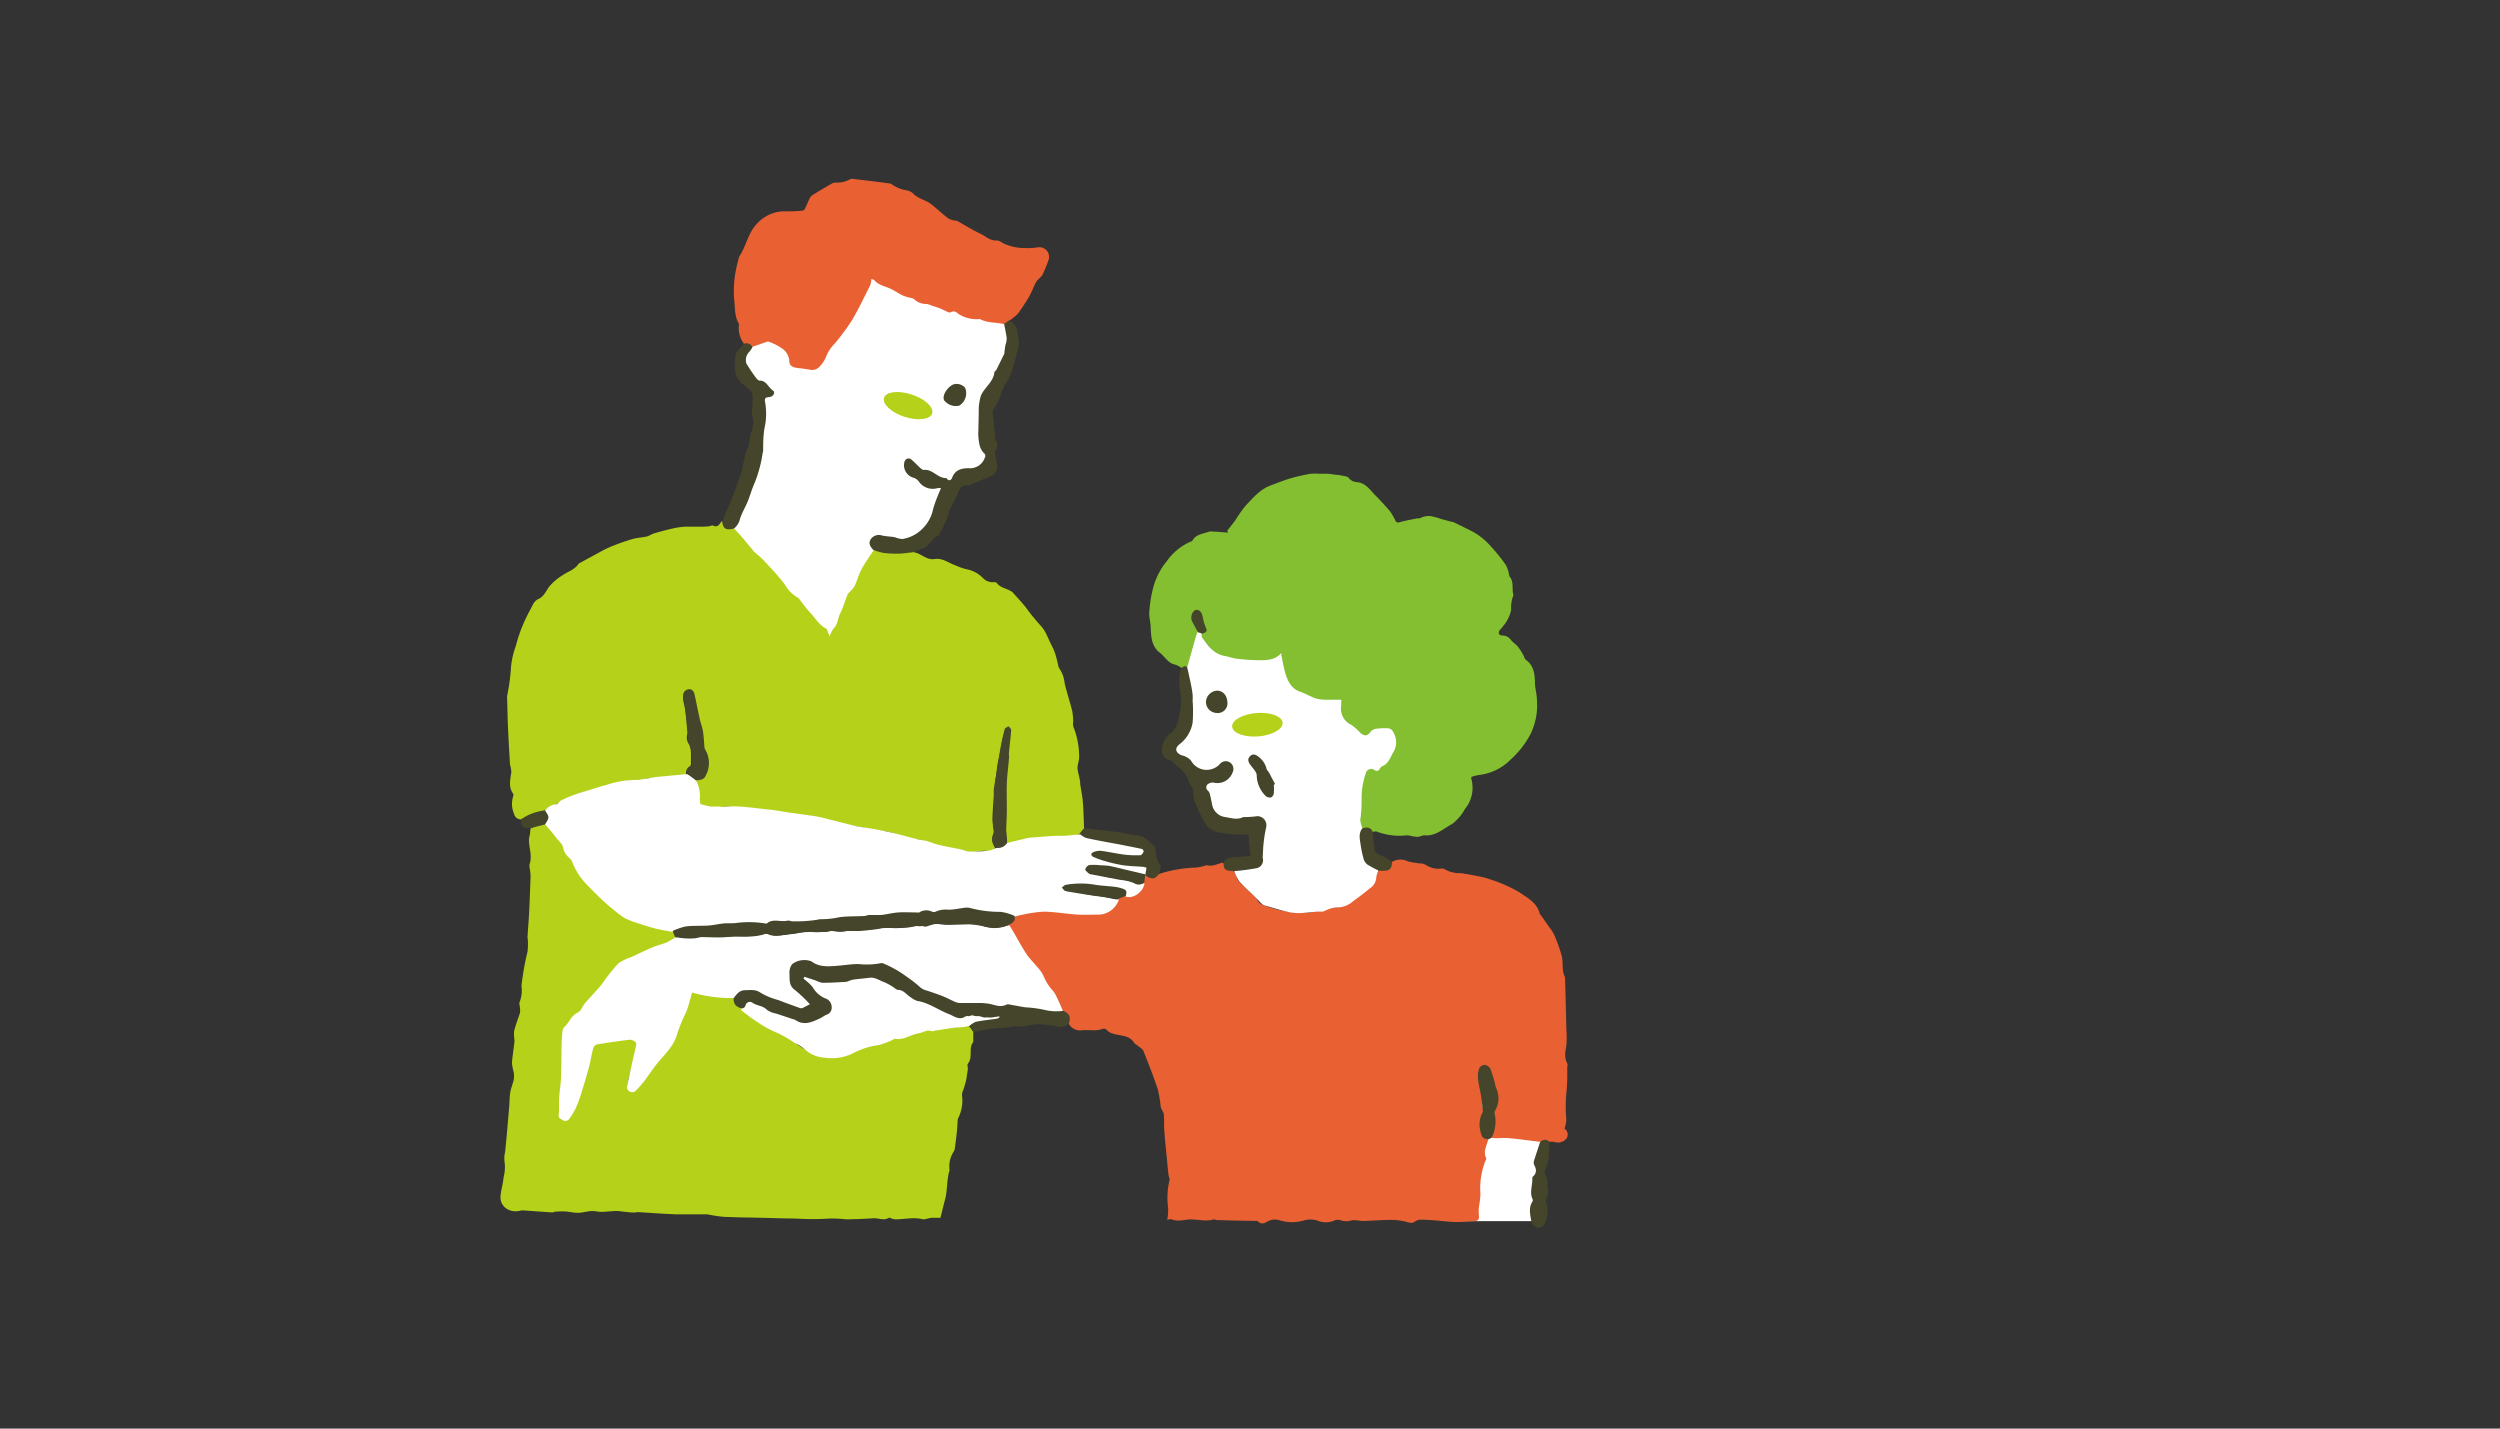 <svg xmlns="http://www.w3.org/2000/svg" width="420" height="240" viewBox="0 0 420 240"><rect x="0" y="0" width="420" height="240" fill="#333333" stroke="none"/><defs><style>.cls-1{fill:none;opacity:0.5;}.cls-2{fill:#fff;}.cls-3{fill:#e96133;}.cls-4{fill:#b6d119;}.cls-5{fill:#83bf31;}.cls-6{fill:#45452b;}</style></defs><g id="レイヤー_2" data-name="レイヤー 2"><g id="parts"><rect class="cls-1" width="420" height="240" transform="translate(420 240) rotate(180)"/><rect class="cls-2" x="244.47" y="184.87" width="14.44" height="20.28"/><path class="cls-3" d="M233.85,144.81a2.74,2.74,0,0,1,2.62-.12,12.68,12.68,0,0,0,2.49.39,2.45,2.45,0,0,1,.61.25,3.77,3.77,0,0,0,2.54.59c.42-.09.94.35,1.43.5a8.68,8.68,0,0,0,1.25.27c.21,0,.44,0,.65,0,1,.16,1.95.32,2.91.52a11.28,11.28,0,0,1,2.07.55,24.08,24.08,0,0,1,4.88,2.17c1.28.91,2.9,1.69,3.35,3.5.05.19.25.35.37.53l1.14,1.65a8,8,0,0,1,.89,1.32,26.33,26.33,0,0,1,1.35,3.79c.25,1.09-.06,2.29.48,3.35a.59.59,0,0,1,.05.22q.12,4.32.22,8.64a16.77,16.77,0,0,1,0,2.65c-.13,1-.43,2,.14,3.07.12.2,0,.53,0,.81a33.35,33.35,0,0,1-.19,4.7,25.25,25.25,0,0,0,.05,4,8.34,8.34,0,0,1-.31,1.46,1.18,1.18,0,0,1,.35,1.62,1.83,1.83,0,0,1-2.08.59,3.7,3.7,0,0,0-.82,0,2.92,2.92,0,0,0-1.58,0c-1.72-.21-3.42-.45-5.14-.61-.76-.08-1.54,0-2.3,0-.25,0-.49-.06-.73-.09a6.67,6.67,0,0,1,.31-1.46,2.76,2.76,0,0,0,.15-.8,8.11,8.11,0,0,1,.45-3.78c.41-1.18-.31-2.18-.58-3.25a11.08,11.08,0,0,1-.33-1.29c-.13-.94-.65-1.54-1.21-1.47s-1.12,1-1,1.89c.1.49.27,1,.41,1.43a7.11,7.11,0,0,1,.25,2.15,4.85,4.85,0,0,0,.18,1.85.93.93,0,0,1-.11.72,5.37,5.37,0,0,0-.2,3.22c.13.68.77.71,1.16,1.07-.2,1-.91,2-.35,3.14.07.14-.1.43-.18.63a12.46,12.46,0,0,0-.77,5.44,17.59,17.59,0,0,1-.26,2.14,6.36,6.36,0,0,0,0,1.38c.05.5,0,.93-.6,1-1.15.07-2.3.17-3.45.15s-2.27-.18-3.41-.27c-.74-.05-1.48-.12-2.22-.11a1.66,1.66,0,0,0-1,.27c-.48.38-.87.26-1.4.12a10.15,10.15,0,0,0-2.62-.36c-1.64,0-3.27.15-4.9.19a11,11,0,0,0-1.68-.14,3,3,0,0,1-2,0,1.51,1.51,0,0,0-1.08.09,3.61,3.61,0,0,1-2.72,0,3.84,3.84,0,0,0-2.25-.07,7.06,7.06,0,0,1-4.15,0,2.55,2.55,0,0,0-2.12.25c-.49.27-.95.44-1.44,0a.55.55,0,0,0-.33-.15l-3.79-.06-2.89-.08c-.17,0-.36-.15-.51-.11-1.3.38-2.58,0-3.87,0-1,0-2.08.44-3.14,0-.2-.08-.48,0-.8.05a7.84,7.84,0,0,0,.15-2,13.07,13.07,0,0,1,.25-4.71c0-.25-.13-.52-.17-.78-.06-.48-.11-.95-.16-1.43s-.07-.73-.1-1.1c-.16-1.66-.34-3.32-.46-5-.07-.86,0-1.73-.07-2.58,0-.47-.43-.89-.53-1.36a24.18,24.18,0,0,0-.46-2.85c-.73-2.21-1.58-4.37-2.44-6.53-.13-.33-.55-.56-.84-.81s-.59-.35-.75-.61c-.84-1.28-2.26-1.1-3.46-1.48a2.41,2.41,0,0,1-1.06-.56c-.31-.37-.54-.34-.95-.2a4.26,4.26,0,0,1-1.34.18c-.67,0-1.35-.08-2,0a2.15,2.15,0,0,1-2.17-1.14,2.06,2.06,0,0,0-1.25-2c-.34-1-1.23-1.83-1.34-3a.47.47,0,0,0-.14-.27c-1.11-1.05-1.53-2.54-2.41-3.74-.42-.57-1-1-1.44-1.58-1.27-1.73-2.08-3.73-3.41-5.41a.71.71,0,0,1-.13-.43c0-.07,0-.18.06-.2a1.63,1.63,0,0,0,.79-1.55,31.8,31.8,0,0,1,3.19-.69,23.36,23.36,0,0,1,5.79.07c1.31.08,2.63.12,3.93.29a4.06,4.06,0,0,0,4.46-2.21c.3-.51.84-.54,1.31-.71a2.83,2.83,0,0,0,3-2.09,11.18,11.18,0,0,0,.21-1.29.48.48,0,0,1,.12-.17c.05,0,.12,0,.14,0,.78.82,1.5.53,2.21-.11a22.18,22.18,0,0,1,6.36-1.11,6.89,6.89,0,0,0,1.2-.24c.2,0,.41-.19.57-.15,1,.27,1.81-.27,2.7-.44a.55.55,0,0,1,.18.39.91.91,0,0,0,1,.89.81.81,0,0,1,.67.25c.43.56.48,1.34,1,1.82s1.18,1.21,1.84,1.74a3.94,3.94,0,0,1,1.1,1.2,1.78,1.78,0,0,0,1.15.89,17.94,17.94,0,0,0,4.16,1.08,15.23,15.23,0,0,0,1.92.2,16.19,16.19,0,0,0,5-.83,1.13,1.13,0,0,1,.5-.13c1.87.18,3.09-1,4.39-2.05.48-.36.93-.74,1.41-1.1a2.34,2.34,0,0,0,1.08-1.79,1.61,1.61,0,0,1,.46-1.16,1.85,1.85,0,0,1,.87-.13c.93,0,1.09-.14,1.36-1A.72.72,0,0,1,233.85,144.81Z"/><path class="cls-4" d="M87.53,137.66a1.15,1.15,0,0,1-1.15-.89,4.25,4.25,0,0,1-.17-3,.48.48,0,0,0,0-.42c-.85-1.18-.45-2.44-.3-3.7a7.9,7.9,0,0,0-.23-1.22q-.18-2.92-.32-5.85c-.08-1.67-.11-3.35-.15-5a3.76,3.76,0,0,1,0-.75,32.9,32.9,0,0,0,.64-4.8,13.85,13.85,0,0,1,.81-3.5,23.77,23.77,0,0,1,1.2-3.57c.49-1.18,1.1-2.31,1.7-3.44a2,2,0,0,1,.79-.84c1-.42,1.31-1.27,1.86-2.05a9,9,0,0,1,2.32-2c.89-.63,2-.9,2.66-1.9,0,0,0,0,.05-.06,1.23-.66,2.45-1.33,3.68-2a21,21,0,0,1,2.11-1c1.07-.41,2.16-.81,3.26-1.12.77-.22,1.58-.24,2.36-.42.42-.09.79-.39,1.2-.51,1.06-.31,2.12-.6,3.19-.84a12.19,12.19,0,0,1,2.17-.3c.86,0,1.72,0,2.58,0,.47,0,.93,0,1.39-.08.19,0,.43-.18.57-.12.85.43,1.13-.23,1.51-.74a.66.66,0,0,1,.23.36,1,1,0,0,0,1.32.74,1.1,1.1,0,0,1,.57,0,2.66,2.66,0,0,1,1.39,1.41,1.05,1.05,0,0,0,.38.54c.91.59,1.42,1.57,2.28,2.23a25.42,25.42,0,0,1,2.61,2.77A16.7,16.7,0,0,1,132,98a6.29,6.29,0,0,0,2.18,2.23,3.3,3.3,0,0,1,1,1.2c.39.61,1,1.06,1.39,1.62a11,11,0,0,0,2.35,2.33,1.78,1.78,0,0,1,.44.89,16.67,16.67,0,0,0,1.77-3.9c.49-1.28.69-2.8,2-3.64a.54.54,0,0,0,.23-.37c.5-2.11,1.81-3.8,2.9-5.6a.86.86,0,0,1,.55-.47,18.89,18.89,0,0,0,2.91.54,5.84,5.84,0,0,0,1.32-.11c.83-.22,1.67.15,2.5,0,0,0,0,.07,0,.07,1.22.17,2.09,1.34,3.48,1.13s2.34.68,3.5,1.06a9.23,9.23,0,0,0,2,.68,5.13,5.13,0,0,1,2.62,1.46,2.27,2.27,0,0,0,1.8.69.68.68,0,0,1,.55.16c.58.8,1.57.85,2.32,1.34a1.1,1.1,0,0,1,.26.15c.73.81,1.48,1.61,2.17,2.45a35.26,35.26,0,0,0,2.47,3.07c1,1,1.33,2.25,1.94,3.4a8.92,8.92,0,0,1,.64,1.49c.19.61.32,1.24.48,1.85a1.43,1.43,0,0,0,.17.54,5.28,5.28,0,0,1,.92,2.54c.37,1.56.88,3.08,1.27,4.63a11.93,11.93,0,0,1,.17,1.8,2.58,2.58,0,0,0,0,.79,13.83,13.83,0,0,1,1,5.16c0,.59-.26,1.2-.28,1.8a6.12,6.12,0,0,0,.24,1.32c.08.39.16.78.22,1.18,0,.09-.05.2,0,.29.15,1,.36,2,.45,3.06.11,1.45.13,2.91.2,4.37-.39.27-.53.77-1,1a6.24,6.24,0,0,1-2.64.35,33.34,33.34,0,0,0-3.87.21,21.78,21.78,0,0,0-4.82.88.93.93,0,0,1-.73,0,3,3,0,0,1-.31-1.87,12.08,12.08,0,0,0,0-4.68,1.68,1.68,0,0,1,0-.67c.24-1.64.22-3.31.38-5s.08-3.47.39-5.19c.09-.46,0-.94,0-1.41,0-.23,0-.48-.33-.5s-.31.21-.37.4a14.43,14.43,0,0,0-.57,2.4c-.16,1.36-.63,2.65-.77,4-.11,1.07-.3,2.18-.39,3.25-.15,1.77-.34,3.55-.37,5.33a11.34,11.34,0,0,0,.2,1.63,1.33,1.33,0,0,1,0,.59,2.76,2.76,0,0,0,.22,2.5c-.13.49-.53.58-.94.55a7.46,7.46,0,0,0-2.66.2,1.93,1.93,0,0,1-1.25-.1,9,9,0,0,0-2.33-.54,11.35,11.35,0,0,1-4.16-1.05,8.18,8.18,0,0,0-2.32-.54c-1.44-.27-2.8-.84-4.23-1.18-.91-.22-1.87-.18-2.79-.4-1.36-.32-2.74-.54-4.1-.77-1.62-.28-3.14-1-4.78-1.12-.86-.08-1.63-.62-2.54-.56a33.92,33.92,0,0,1-5-.52c-1-.08-2.09-.4-3.15-.53a13.43,13.43,0,0,0-3-.15,4.13,4.13,0,0,1-1.11-.15,4.36,4.36,0,0,0-1.25,0,12.17,12.17,0,0,1-3.81-.18.59.59,0,0,1-.49-.59,17.32,17.32,0,0,0-.55-3.72.15.15,0,0,1,0-.06c.63-.24,1.32-.33,1.6-1.14a4.17,4.17,0,0,0-.09-3.6,2,2,0,0,1-.24-1.42,2.68,2.68,0,0,0-.06-1.26,56.2,56.2,0,0,1-1.53-6.37,2.78,2.78,0,0,0-.19-.64c-.15-.31-.35-.58-.73-.54s-.58.36-.65.71a2.92,2.92,0,0,0,.1,1.41,31,31,0,0,1,.62,4.5,2,2,0,0,1-.06.74,1.89,1.89,0,0,0,.14,1.39c.68,1,.43,2.2.48,3.33a.73.73,0,0,1-.28.72,1.39,1.39,0,0,0-.55,1.17.77.77,0,0,1-.71.33c-1.46,0-2.92.18-4.37.34a8.86,8.86,0,0,0-2.84.47c-.4.18-.84,0-1.26,0a20.44,20.44,0,0,0-5.49,1.3,11.34,11.34,0,0,1-2.25.53,14.68,14.68,0,0,0-2.57.95,25.91,25.91,0,0,1-3.2,1.51c-.45.12-.72.52-1.09.76C90.2,136.33,88.93,137.17,87.53,137.66Z"/><path class="cls-4" d="M163.51,173.37c0,.46,0,.92,0,1.39,0,.1,0,.23,0,.29-.86,1.07,0,2.57-.91,3.65-.14.16,0,.53,0,.79s-.1.77-.16,1.15a9.38,9.38,0,0,1-.18,1.06c-.13.48-.29,1-.43,1.42a2.1,2.1,0,0,0-.22.85,6.53,6.53,0,0,1-.55,3.7,1.74,1.74,0,0,0-.16.41c-.05.68-.07,1.36-.14,2-.09.91-.21,1.82-.33,2.72a1.5,1.5,0,0,1-.19.64,4.52,4.52,0,0,0-.73,3,.81.81,0,0,1,0,.22c-.49,1.61-.31,3.32-.76,4.93-.27,1-.49,2-.76,3-.43,0-.88,0-1.31,0s-.81.14-1.22.21a1,1,0,0,1-.37.05c-1.56-.42-3.12,0-4.68,0a2.48,2.48,0,0,1-.64-.15c-.14,0-.33-.18-.41-.13-.85.56-1.73.05-2.59.1-1.56.09-3.11.17-4.67.18a21.11,21.11,0,0,0-2.62-.14,44.37,44.37,0,0,1-5.88,0c-2,0-4-.09-5.94-.13s-4.12-.06-6.17-.16a23.92,23.92,0,0,1-2.63-.41,3.42,3.42,0,0,0-.45,0c-1.6,0-3.2,0-4.8,0-2.13-.08-4.25-.25-6.38-.37-.24,0-.49.08-.74.06-.73,0-1.46-.12-2.2-.19a3.8,3.8,0,0,0-.59-.06c-.9,0-1.8.13-2.71.15-.5,0-1-.17-1.51-.14-.78,0-1.56.28-2.34.29s-1.5-.19-2.25-.23a12.42,12.42,0,0,0-1.72.06c-.11,0-.23.12-.34.11l-4.66-.32a2.28,2.28,0,0,0-.64,0c-1.82.51-3.65-.58-3.43-2.56.11-1,.42-2,.5-3a6.8,6.8,0,0,0,.15-2.74,4.32,4.32,0,0,1,.11-1.54c.09-.85.17-1.7.25-2.55.16-1.83.32-3.66.47-5.48a18.26,18.26,0,0,1,.14-2c.13-.72.44-1.41.59-2.13a4.17,4.17,0,0,0,0-1.22A10.78,10.78,0,0,1,86,178.6c.1-1.25.32-2.49.44-3.75a11.41,11.41,0,0,1-.09-1.53c.25-1.06.65-2.08,1-3.13a2.62,2.62,0,0,0,0-.84c0-.39-.21-.87,0-1.15a5.07,5.07,0,0,0,.26-2.46,6.17,6.17,0,0,1,.07-.74,46,46,0,0,1,.94-5.11,10,10,0,0,0,0-2.51c.09-1.33.2-2.66.27-4q.15-3.12.25-6.24a10.26,10.26,0,0,0-.16-1.33,1.68,1.68,0,0,1,0-.66c.49-1.43-.17-2.82-.11-4.23,0-.24.12-.48.15-.72s.07-.69.11-1a5.78,5.78,0,0,1,2.63-.77,25.26,25.26,0,0,1,2.17,2.34,3,3,0,0,1,1.15,2.08c0,.14.13.27.23.37a7.26,7.26,0,0,1,1.62,2.47,23.52,23.52,0,0,0,6,6.47c.4.3.66.74,1.07,1a4.86,4.86,0,0,0,2.26,1.08c.77.11,1.34.73,2.11.93a33.37,33.37,0,0,0,4.29.9.77.77,0,0,1,.46.22,12.22,12.22,0,0,1,.48,1.27c-.1.32-.39.43-.65.58a5.76,5.76,0,0,1-1.25.48,23.47,23.47,0,0,0-3,1.33,15.18,15.18,0,0,1-2.35.9,7.06,7.06,0,0,0-3.42,2.51c-.66.81-1.25,1.67-1.93,2.47a22.37,22.37,0,0,0-1.91,2c-.49.72-1.14,1.32-1.56,2.09a.8.8,0,0,1-.29.34c-1,.52-1.39,1.53-2.09,2.29a1.3,1.3,0,0,0-.3,1c0,.94-.07,1.88,0,2.83.07,1.56-.14,3.13-.19,4.69a28.93,28.93,0,0,0-.24,4.46,5.28,5.28,0,0,1-.15,1.48.74.74,0,0,0,.56.92.75.75,0,0,0,1-.42A22.25,22.25,0,0,0,98,181.55c.38-1.46.88-2.9,1.29-4.36a3.4,3.4,0,0,0,.18-.95,1,1,0,0,1,.93-1.06c.84-.13,1.66-.34,2.48-.54s2,0,3-.2a.63.63,0,0,1,.29.06,1,1,0,0,1,.79,1.36c-.33,1.74-.87,3.42-1.31,5.13a4.07,4.07,0,0,0-.17,1.55.65.65,0,0,0,1.08.51,3.89,3.89,0,0,0,1.24-1.18,33.8,33.8,0,0,1,4-5.2,6.91,6.91,0,0,0,1.73-3.09c.22-1.09.94-2,1.26-3.1a16.78,16.78,0,0,0,1.06-3.38c0-.4.23-.58.64-.52a3.85,3.85,0,0,1,1.18.21c.9.43,1.91.23,2.83.55a1,1,0,0,0,.67,0,3.43,3.43,0,0,1,2,.16c.22.21.19.5.25.75.14.56.6.81,1,1.08a16,16,0,0,0,4.54,3.09,9.83,9.83,0,0,1,1.29.75,3.14,3.14,0,0,0,1.14.53,2.25,2.25,0,0,1,1,.54,18.76,18.76,0,0,0,4,2.69,6.85,6.85,0,0,0,4.73.48,15.07,15.07,0,0,0,2.9-1.14,9.08,9.08,0,0,1,2.94-.79,4.89,4.89,0,0,0,2.78-.94c.08-.06.17-.14.26-.13a10.31,10.31,0,0,0,3.38-.75c.1,0,.21,0,.29-.05,1.69-.82,3.62-.49,5.35-1.09a1.54,1.54,0,0,1,.74,0,4,4,0,0,0,2.06-.21,1.19,1.19,0,0,1,.87,0A5.07,5.07,0,0,1,163.51,173.37Z"/><path class="cls-5" d="M198.48,112.22a3.63,3.63,0,0,0-1-.55c-1.23-.22-1.75-1.32-2.61-2-1.34-1-1.49-2.55-1.55-4.14,0-.82-.24-1.62-.25-2.47a20.87,20.87,0,0,1,.78-4.73,11.68,11.68,0,0,1,2.13-4A9.79,9.79,0,0,1,200,91c.11,0,.27-.08.32-.17.61-1.11,1.81-1.13,2.8-1.51a1.84,1.84,0,0,1,.74,0c.82,0,1.63.11,2.45.16-.05-.11-.09-.22-.13-.33.45-.58.92-1.15,1.36-1.75a21.86,21.86,0,0,1,1.74-2.47c1.22-1.28,2.38-2.68,4.1-3.34,1.18-.45,2.35-.91,3.56-1.27a33.32,33.32,0,0,1,3.26-.73,9,9,0,0,1,1.47,0c.42,0,.85,0,1.27,0s1,.11,1.56.18c.28,0,.58.06.86.12s1,.11,1.21.39a1.92,1.92,0,0,0,1.51.73c1.27.16,2,1.14,2.77,2,.19.21.41.39.6.6.66.72,1.35,1.43,2,2.2a9.12,9.12,0,0,1,.95,1.6c.22.45.46.4.89.28.94-.26,1.91-.42,2.87-.61.12,0,.29,0,.37,0a3,3,0,0,1,2.3-.27,9.39,9.39,0,0,1,1.25.37c.63.18,1.27.34,1.91.51,0,0,.1,0,.14,0,1.18.58,2.38,1.15,3.53,1.76a11.8,11.8,0,0,1,2.92,2.47,27,27,0,0,1,2.4,3,5.48,5.48,0,0,1,.53,1.52c.05.14,0,.33.11.43.75.9.35,2,.61,3a.66.66,0,0,1-.06.36,5.4,5.4,0,0,0-.29,2.22,6.19,6.19,0,0,1-1,2.28,12.76,12.76,0,0,1-.94,1.15c-.31.44-.1.9.42.88a1.8,1.8,0,0,1,1.51.79c.33.4.8.68,1.13,1.08a12.9,12.9,0,0,1,.91,1.4c.17.28.22.68.45.84,1.32.92,1.48,2.41,1.51,3.73,0,1.09.35,2.12.34,3.15a11,11,0,0,1-1.09,5.59,15.65,15.65,0,0,1-3.41,4.34,8.85,8.85,0,0,1-5.1,2.5,8.21,8.21,0,0,0-1.39.33.8.8,0,0,0-.05.29,5.57,5.57,0,0,1-1.06,5.11,7.9,7.9,0,0,1-2.18,2.54c-1.46.75-2.74,2.09-4.63,1.88-.37,0-.76.26-1.15.27a7.23,7.23,0,0,1-1.28-.2,1.94,1.94,0,0,0-.58-.06,10.53,10.53,0,0,1-5-.64,1.92,1.92,0,0,0-.74.07,1.66,1.66,0,0,0-1.52-.52.38.38,0,0,1-.39-.14,6.27,6.27,0,0,1-.11-3.46,5.4,5.4,0,0,0,.1-1.7,10,10,0,0,1,.73-4.15,1,1,0,0,1,1.32-.69c.6.19.91-.09,1.38-.39a6.45,6.45,0,0,0,2.1-2.83A3,3,0,0,0,234,123a.94.94,0,0,0-.88-.46,15.89,15.89,0,0,0-2,.07c-.34,0-.5.27-.69.51a1.08,1.08,0,0,1-1.67.31,5.6,5.6,0,0,1-1.16-1,2.14,2.14,0,0,0-.49-.46,3.58,3.58,0,0,1-1.95-3.85.93.93,0,0,0,0-.37s0,0-.06-.12a20.13,20.13,0,0,1-2.48.16,4.35,4.35,0,0,1-2.41-.67,8.76,8.76,0,0,0-1.48-.71,3.87,3.87,0,0,1-2.79-3.11c-.27-1.05-.87-2-.64-3.36a3.36,3.36,0,0,1-2.55,1.07,17.85,17.85,0,0,1-4.38-.07,17.52,17.52,0,0,1-2.67-.62,4,4,0,0,1-2.56-1.67c-.14-.26-.44-.4-.64-.62-.4-.45-.82-.9-.62-1.58a.91.91,0,0,0,.34-1.43A2.27,2.27,0,0,1,202,104a3,3,0,0,0-.19-.88.68.68,0,0,0-.69-.47.66.66,0,0,0-.62.55,2.42,2.42,0,0,0,.47,2.18c.22.3.49.57.45,1-.3,1.65-.77,3.25-1.22,4.85a1.85,1.85,0,0,1-.41.87C199.34,112.28,198.89,112.08,198.48,112.22Z"/><path class="cls-3" d="M125,57.76a4.34,4.34,0,0,1-.87-3.07.5.5,0,0,0,0-.3c-.74-1.23-.62-2.65-.78-4a18.06,18.06,0,0,1,.13-4.15,26.12,26.12,0,0,1,.67-3s0-.05,0-.07c1.18-1.71,1.46-3.87,2.91-5.47a6.35,6.35,0,0,1,5.21-2.19,22.46,22.46,0,0,0,2.59-.13.66.66,0,0,0,.39-.35c.27-.54.48-1.09.74-1.63a1.62,1.62,0,0,1,.45-.58c1.11-.7,2.23-1.37,3.35-2a1.18,1.18,0,0,1,.58-.14,4.43,4.43,0,0,0,2.42-.55.57.57,0,0,1,.36-.09c2.09.25,4.19.49,6.28.78.32,0,.59.34.91.48a6,6,0,0,0,1.7.63,2.23,2.23,0,0,1,1.53.75,5.41,5.41,0,0,0,1.34.8,11.7,11.7,0,0,1,1.13.54,10.68,10.68,0,0,1,1.19.94c.66.55,1.29,1.14,2,1.67a3,3,0,0,0,1,.4c.18.06.42,0,.58.09,1.3.71,2.55,1.52,3.89,2.14.89.42,1.63,1.23,2.77,1.14.36,0,.77.29,1.13.5a8.33,8.33,0,0,0,3.6.77,10.06,10.06,0,0,0,2.12-.11,1.63,1.63,0,0,1,1.8,2.23,22.12,22.12,0,0,1-1,2.39c-.23.42-.72.69-1,1.11-.43.75-.71,1.6-1.13,2.36A30.46,30.46,0,0,1,171,52.7a6.87,6.87,0,0,1-1.44,1.15c-.41.2-.69.58-1.09.79a20.31,20.31,0,0,1-3.86-.7A8.71,8.71,0,0,0,163,53.7a4.62,4.62,0,0,1-2.13-.84,1,1,0,0,0-1-.2.42.42,0,0,1-.36,0c-.94-.46-2-.6-2.93-1-.05,0-.08-.08-.12-.09-1.31-.23-2.45-1-3.75-1.23a2.48,2.48,0,0,1-.76-.28A16,16,0,0,0,148,48.15c-.53-.15-.83-.69-1.4-.9a23.15,23.15,0,0,1-2.18,4.67,29,29,0,0,1-4.06,5.95,26.49,26.49,0,0,0-2.16,3.28c-.79,1.09-1.37,1.4-2.64,1-.63-.19-1.28,0-1.92-.21-.86-.21-1.16-.46-1.29-1.32a2.77,2.77,0,0,0-1.87-2.3.75.75,0,0,1-.2-.1c-1.14-.88-2.28-.51-3.41,0a.69.69,0,0,1-.42.1A3.37,3.37,0,0,0,125,57.76Z"/><path class="cls-6" d="M163.51,173.37l-.6-1c0-.68.56-.81,1.07-.92a29.28,29.28,0,0,0,3.19-.49,1.76,1.76,0,0,1-.39.06,5.37,5.37,0,0,1-.8.05h-.81a1.48,1.48,0,0,1-.55-.09,1.28,1.28,0,0,0-.75-.23.7.7,0,0,1-.29-.08c-.07-.13-.15-.13-.24,0a.9.9,0,0,1-.28.08h-.39a.88.88,0,0,0-.28.06l-.26.16c-1,.6-1.9-.12-2.74-.48-1.37-.59-2.72-1.22-4.06-1.89a1.22,1.22,0,0,0-.48-.18,4.39,4.39,0,0,1-2.3-1,28,28,0,0,0-5.65-2.92,1.69,1.69,0,0,0-.67-.07,35.31,35.31,0,0,0-5,.76,6.46,6.46,0,0,1-4.56-.49,1.6,1.6,0,0,0-1.15-.26c1.13.48,1.36,1.77,2.28,2.42a3.11,3.11,0,0,0,.86.56,1.68,1.68,0,0,1,1.23,1.61,1.48,1.48,0,0,1-1,1.59,12.82,12.82,0,0,1-2,1,4.84,4.84,0,0,1-3.47-.11c-1.37-.61-2.85-1-4.24-1.57-.79-.33-1.54-.79-2.33-1.14s-1-.35-1.53.32c-.24.3-.49.5-.88.24-.92-.31-1.2-.73-1.21-1.79a1.89,1.89,0,0,1,1.9-1.53,6.65,6.65,0,0,0,1.41,0,1.2,1.2,0,0,1,.86.19,25.55,25.55,0,0,0,6,2.28,1.76,1.76,0,0,1,.55.22,1.13,1.13,0,0,0,1.56-.16c0-.45-.39-.61-.71-.79a4.61,4.61,0,0,1-2.27-5.25,1.64,1.64,0,0,1,.47-.84,4,4,0,0,1,3.46-.43,6.33,6.33,0,0,0,4.83.57,2.85,2.85,0,0,1,1.39,0,.76.76,0,0,0,.44.06c1.23-.37,2.48,0,3.71-.11a4.83,4.83,0,0,0,.66-.14,1.74,1.74,0,0,1,1.17,0,18.11,18.11,0,0,1,4.25,2.57c1,.81,1.88,1.84,3.37,2.08a13,13,0,0,1,3.51,1.43,4.54,4.54,0,0,0,1.94.42,19.69,19.69,0,0,1,5.62.54,1.18,1.18,0,0,0,.74.07,6.18,6.18,0,0,1,3.46.15c.65.15,1.33.16,2,.25a10.08,10.08,0,0,1,2.71.47,1.64,1.64,0,0,0,.88,0,1.89,1.89,0,0,1,1.45.17c1.09.56,1.26.88,1.05,2a1.9,1.9,0,0,1-2.18.62,18.85,18.85,0,0,0-3.35-.35,14.13,14.13,0,0,0-1.88.36c-.45.06-.92,0-1.39,0s-1.1.15-1.66.2c-1,.09-2,.13-3,.25-.57.06-1.14.24-1.71.34C164.15,173.3,163.83,173.33,163.51,173.37Z"/><path class="cls-6" d="M168.59,54.5l1-.65c1.33.64,1.37,1.92,1.51,3.12a3.71,3.71,0,0,1,0,1.33c-.3,1.27-.67,2.52-1,3.77-.14.46-.37.9-.55,1.35,0,0,0,.11,0,.14a9,9,0,0,0-1.52,3.1,18.76,18.76,0,0,1-1.22,2.3.61.61,0,0,0-.06.29c.1,1,.22,1.91.33,2.87,0,.39.07.78.1,1.18,0,.19,0,.42.06.57a1.73,1.73,0,0,1,0,1.9,1,1,0,0,0-.07.58c.1.57.27,1.13.36,1.7A1.71,1.71,0,0,1,166.41,80l-3.19,1.36a1.25,1.25,0,0,1-.56.19c-1.06-.13-1.44.48-1.76,1.37s-.91,1.76-1.32,2.67c-.23.51-.29,1.1-.51,1.62-.39.88-.84,1.73-1.27,2.58,0,.07-.08.15-.15.17-.91.35-1.29,1.26-2,1.85a4.07,4.07,0,0,1-1.06.47l-1,.46-1.35.17a13,13,0,0,1-1.39.11,18.56,18.56,0,0,1-2.36-.12,10.68,10.68,0,0,1-1.71-.49,1.41,1.41,0,0,1-.83-1.62,1.74,1.74,0,0,1,1.74-1.17,17,17,0,0,1,3.25.49,2.78,2.78,0,0,0,2.22-.33,6.76,6.76,0,0,0,3.37-4.36,8.9,8.9,0,0,1,.92-2.59.52.52,0,0,0,.11-.5,1.51,1.51,0,0,0-.79,0,2.59,2.59,0,0,1-2.28-1,2.81,2.81,0,0,0-1.34-.9,2.49,2.49,0,0,1-1.25-3,1,1,0,0,1,1.46-.33,6.93,6.93,0,0,1,1.3,1.12,1.56,1.56,0,0,0,1.15.6,2.67,2.67,0,0,1,1.75.76c.51.53,1.27.39,1.86.69.18.09.34,0,.43-.22A3.2,3.2,0,0,1,163,78.32a2.32,2.32,0,0,0,2.13-1.23.69.69,0,0,0-.07-1,2.64,2.64,0,0,1-.62-1.75c-.16-1.14-.08-2.29-.29-3.41a3,3,0,0,1,0-1.4,1.92,1.92,0,0,0,.08-.82c-.26-1.86.78-3.16,1.87-4.45.08-.09.23-.15.26-.26a17.43,17.43,0,0,1,1.2-2.77c.07-.18.05-.41.17-.56a7.15,7.15,0,0,0,.94-2.54,4.63,4.63,0,0,0-.07-2.48A1.23,1.23,0,0,1,168.59,54.5Z"/><path class="cls-6" d="M198.48,112.22c.36-.26.71-.48,1.1,0,.26.07.31.29.35.51a32.49,32.49,0,0,1,.87,5.43,11.63,11.63,0,0,1-.24,4.07,7,7,0,0,1-2,3c-.77.69-.73,1.3.22,1.59a3.22,3.22,0,0,1,1.9,1.4c.63,1,3,1.66,4.07.21a1.51,1.51,0,0,1,2.65,1.41,3,3,0,0,1-3.45,2,.84.84,0,0,0-.83.22c-.24.29-.06.56.1.82a8.45,8.45,0,0,1,.58,2.15,2.59,2.59,0,0,0,2.42,2.15,8.41,8.41,0,0,0,2.35,0c.94-.11,1.92-.13,2.88-.15a1.55,1.55,0,0,1,1.44,2,17.63,17.63,0,0,0-.26,3.24,2.93,2.93,0,0,1-.19,1,1.22,1.22,0,0,0-.12.65,2,2,0,0,1-1.82,2.39,16,16,0,0,0-2.28.32c-.29.07-.66.13-.86-.25a1.4,1.4,0,0,0-.34-.08c-1.2,0-1.48-.27-1.45-1.46.71-1,1.79-.78,2.77-.89.57-.07,1.15-.08,1.74-.11-.13-1.32-.24-2.48-.34-3.63-1.3,0-2.54,0-3.72-.16s-2.78-.36-3.55-1.73c-.52-.92-1-1.87-1.41-2.83a4.19,4.19,0,0,1-.59-2.4c.08-.64-.64-1.34-.85-2.06-.42-1.44-1.75-2.06-2.61-3.09-.13-.16-.4-.2-.61-.27a1.48,1.48,0,0,1-1.17-1.68,3.27,3.27,0,0,1,1.15-2.55,3.9,3.9,0,0,0,1.59-2.55,17.49,17.49,0,0,0,.48-3,8,8,0,0,0-.1-.84C198.22,115.4,197.84,113.8,198.48,112.22Z"/><path class="cls-6" d="M125,57.76a1.06,1.06,0,0,1,1.38.52.73.73,0,0,1-.28.86,1.67,1.67,0,0,0-.32,2.24,4.45,4.45,0,0,0,2.48,2.54c.79.25,1.25,1,1.76,1.68.34.43.06,1-.56,1.21s-.75.45-.68,1.07a8.84,8.84,0,0,1-.06,3.24,29.54,29.54,0,0,0-.37,4.22,13.55,13.55,0,0,1-1.16,5.12,2.84,2.84,0,0,0-.25.78,14.08,14.08,0,0,1-1.52,3.7,27.28,27.28,0,0,0-1,2.7c-.21.54-.35,1.12-1.09,1.15-1.38.33-1.83.08-2-1.16l.6-1.46c.36-.85.74-1.69,1.08-2.55s.68-1.82,1-2.74a15.84,15.84,0,0,0,.56-1.64c.25-1,.42-2,.68-3,.18-.71.69-1.39.67-2.07,0-1.44,1-2.7.49-4.2a5.78,5.78,0,0,1,0-1.85c0-.61.06-1.23,0-1.84a1.14,1.14,0,0,0-.34-.67,15.88,15.88,0,0,1-2-1.81,3.18,3.18,0,0,1-.59-1.88c0-1.06-.21-2.21.58-3.14C124.38,58.44,124.7,58.1,125,57.76Z"/><path class="cls-6" d="M181.47,140c.26-.28.53-.56.79-.85,1.88.22,3.77.4,5.64.65.91.12,1.79.42,2.69.52a3,3,0,0,1,2.1.7c.5.54,1.4,1.07,1.42,1.63a4.63,4.63,0,0,0,.8,2.66c.21.29-.09.94-.15,1.42-.76,1.08-1.25,1.11-2.36.13a.31.31,0,0,1-.09-.12c-.25-1-.25-1-1.35-1a11.78,11.78,0,0,1-4-.65,23.09,23.09,0,0,0-2.32-.57c-.82-.2-1.36-.66-1.31-1.13s.68-.82,1.52-.83a4.06,4.06,0,0,1,1.26.11c1.27.39,2.6.42,3.89.72a2.34,2.34,0,0,0,1.85-.24c0-.38-.28-.35-.46-.43a25.59,25.59,0,0,0-4.65-1c-1.41-.3-2.86-.41-4.26-.77C182,140.82,181.44,140.73,181.47,140Z"/><path class="cls-6" d="M258.74,191.85c.52-.4,1-.57,1.58,0-.05.85-.09,1.69-.14,2.54a4.34,4.34,0,0,1-.09.63,6,6,0,0,1-.42,1.36.8.8,0,0,0,0,1,3,3,0,0,1,.29,1.41c.06,1,.37,1.93-.27,2.82a.31.31,0,0,0,0,.28,4.28,4.28,0,0,1,.11,2.78,1.56,1.56,0,0,1-.07.44c-.25.56-.54,1.16-1.24,1.13a1.35,1.35,0,0,1-1.26-1.2c-.15-1-.45-2.12.19-3.13a.5.5,0,0,0,.07-.42c-.58-1.17,0-2.36-.06-3.53a.34.34,0,0,1,.08-.28c.73-.61.6-1.29.22-2a1.09,1.09,0,0,1,0-.73C258.07,193.89,258.41,192.87,258.74,191.85Z"/><path class="cls-6" d="M250.09,191.41c-1-.11-1.16-.35-1.36-1.27a4.43,4.43,0,0,1,.36-3.31.59.59,0,0,0,0-.35c-.08-.76-.14-1.53-.26-2.28-.16-1-.42-1.91-.52-2.88a4.54,4.54,0,0,1,.21-1.87,1.11,1.11,0,0,1,.94-.55,1.36,1.36,0,0,1,.95.69,21.86,21.86,0,0,1,.76,2.54,4.16,4.16,0,0,0,.21.71,4.12,4.12,0,0,1-.25,3.84,1,1,0,0,0,0,.55,6,6,0,0,1-.53,3.9Z"/><path class="cls-6" d="M228.88,139.15c.72-.21,1.37-.22,1.73.6.09.88.17,1.77.27,2.65a1.16,1.16,0,0,0,.9,1.21,10.3,10.3,0,0,1,2.07,1.2c0,1.11-.38,1.52-1.49,1.47h-.79a2.92,2.92,0,0,1-2.73-2.16,28.43,28.43,0,0,1-.64-3.41C228.19,140.08,228.16,139.46,228.88,139.15Z"/><path class="cls-6" d="M91.57,138.5l-2.59.67c-1.26-.1-1.44-.29-1.45-1.51a8.18,8.18,0,0,1,4-1.49c.58.15.72.6.74,1.11A1.13,1.13,0,0,1,91.57,138.5Z"/><path class="cls-2" d="M91.57,138.5c.75-1.17.75-1.23,0-2.33a2.56,2.56,0,0,1,1.87-1.07c.3,0,.53-.49.85-.64a22.53,22.53,0,0,1,2.36-1c.76-.29,1.55-.49,2.33-.73,1-.29,1.92-.63,2.9-.86a15.78,15.78,0,0,1,5.23-.84,2.26,2.26,0,0,0,.57-.09l1.34-.2c.46-.07.91-.18,1.36-.22l5.06-.48a3.5,3.5,0,0,1,1.49,1.09,5.23,5.23,0,0,1,.64,3.06,2.65,2.65,0,0,0,.14.92c.63.15,1.15.29,1.68.39a2.21,2.21,0,0,0,.57,0c.33,0,.65,0,1,0a2.14,2.14,0,0,0,.43.07c2.6-.31,5.16.18,7.73.43,1.19.11,2.36.36,3.54.52,1.42.21,2.86.36,4.27.6,1,.16,1.91.43,2.86.66,1.34.32,2.66.69,4,1,1,.21,1.95.3,2.93.48,1.13.21,2.26.42,3.38.69,1.29.3,2.56.68,3.85,1,.59.15,1.21.2,1.8.36s1.31.49,2,.64c1.25.29,2.51.5,3.76.76.38.08.74.28,1.13.33a8.05,8.05,0,0,0,1.39,0c.76,0,1.52-.06,2.27-.16a5.05,5.05,0,0,0,1-.4,4.2,4.2,0,0,0,1.92-.87l3-.72a3.58,3.58,0,0,1,.65-.14c1.44-.12,2.89-.24,4.34-.33.51,0,1,0,1.55,0,.9-.07,1.81-.17,2.71-.26a3.77,3.77,0,0,0,1,.62c1.71.38,3.44.69,5.16,1,1.39.27,2.79.54,4.18.84.14,0,.36.35.33.43-.12.24-.33.61-.52.62a16.38,16.38,0,0,1-2.71-.09c-1.32-.17-2.62-.47-3.94-.64a2.66,2.66,0,0,0-1.3.23c-.46.19-.39.59,0,.78a11.92,11.92,0,0,0,1.92.7,25.43,25.43,0,0,0,3,.7c1.1.17,2.21.18,3.32.27.24,0,.47.1.7.14-.07.46-.14.84-.2,1.23h0a10,10,0,0,1-2-.34,37.08,37.08,0,0,0-4-.91c-.77-.19-1.58-.14-2.36-.3a1.79,1.79,0,0,0-1.22.28c-.38.23-.38.57,0,.84a.78.78,0,0,0,.4.19c1.14.1,2.21.49,3.33.69a15.27,15.27,0,0,1,4.27.95c.52.26,1,0,1.45,0-.22,1.47-1.92,2.67-3.16,2.24-.07-.86-.64-1.17-1.4-1.27a35.74,35.74,0,0,0-6.37-.55,10.4,10.4,0,0,0-2,.06c-.24.06-.51.06-.63.4.1.39.48.47.8.47,1.59,0,3.06.64,4.63.73,1.29.07,2.52.59,3.82.66a3.68,3.68,0,0,1-3.2,2.52c-1.26,0-2.53.07-3.79,0-1.85-.12-3.69-.45-5.55-.49a20.73,20.73,0,0,0-3.63.51c-.46.07-.92.21-1.39.32a1.14,1.14,0,0,1-1-.15,3.75,3.75,0,0,0-2-.42,12.67,12.67,0,0,1-4.2-.49,10.27,10.27,0,0,0-3.27.12,6.78,6.78,0,0,0-2.78.43.28.28,0,0,1-.22,0c-1.66-.47-3.28.31-4.94.08a5.28,5.28,0,0,0-2.71.4.75.75,0,0,1-.44.08,25.35,25.35,0,0,0-4.69.14,14.68,14.68,0,0,0-4.42.53,1.5,1.5,0,0,1-.66.08,15.23,15.23,0,0,0-3.69.33,11.87,11.87,0,0,1-1.79,0,25.25,25.25,0,0,1-2.61,0,3,3,0,0,0-1.75.24,1.29,1.29,0,0,1-.8.11,24.22,24.22,0,0,0-6.25,0c-1.52.13-3.06.23-4.58.47-.72.11-1.48,0-2.23,0a12.43,12.43,0,0,0-2.36.63c-.94-.18-1.88-.32-2.81-.55s-2-.58-3-.9a14.43,14.43,0,0,1-2.24-.87,15,15,0,0,1-1.89-1.42c-.55-.44-1.11-.89-1.63-1.38-.89-.84-1.77-1.7-2.62-2.59a11.32,11.32,0,0,1-2.75-4.19,2,2,0,0,0-.48-.57,3.06,3.06,0,0,1-1-1.73c-.11-.59-.73-1.1-1.16-1.61C92.82,139.88,92.19,139.2,91.57,138.5Z"/><path class="cls-2" d="M228.88,139.15c-.71.89-.42,1.89-.28,2.86a18,18,0,0,0,.49,2.29,1.81,1.81,0,0,0,.63.94,17.57,17.57,0,0,0,1.85,1,4,4,0,0,0-.36,1.19,2.3,2.3,0,0,1-1.1,1.83c-.87.73-1.78,1.42-2.71,2.08a4.12,4.12,0,0,1-2.93,1.11,5,5,0,0,0-1.82.54c-.14,0-.27.16-.4.16-1.89-.06-3.73.52-5.69.09-1.39-.3-2.73-.75-4.09-1.12-.46-.12-.82-.64-1.2-1s-.63-.69-1-1a29.17,29.17,0,0,1-2.09-2.07,8.15,8.15,0,0,1-.84-1.7,36.35,36.35,0,0,0,3.79-.5,1.36,1.36,0,0,0,1-1.74c.06-1,.07-1.7.15-2.4a22.15,22.15,0,0,1,.43-2.69,1.52,1.52,0,0,0-1.82-1.86,16.74,16.74,0,0,1-1.73.11c-.1,0-.22,0-.3,0-1,.51-2,.16-3,0a2.58,2.58,0,0,1-2.15-1.79c-.15-.63-.25-1.26-.41-1.89a1.49,1.49,0,0,0-.33-.73.7.7,0,0,1-.14-1.05,1.34,1.34,0,0,1,1-.34,2.72,2.72,0,0,0,3.25-1.71,1.31,1.31,0,0,0-.5-1.7,1.29,1.29,0,0,0-1.68.34,3,3,0,0,1-4.8-.6,2.64,2.64,0,0,0-1-.72c-.21-.12-.48-.13-.7-.24-.94-.45-1.06-1.16-.25-1.8a5.76,5.76,0,0,0,2.21-3.64,23.76,23.76,0,0,0,0-3.68,9.3,9.3,0,0,0,0-1.06c-.08-.6-.18-1.2-.3-1.79-.19-.93-.41-1.84-.61-2.76l1.38-4.9c.11-.35.23-.7.34-1a.57.57,0,0,1,.73.21c0,.24-.05.55.07.72,1,1.37,2,2.79,3.85,3.08.64.1,1.26.37,1.91.44,1.2.14,2.4.24,3.6.26,1.46,0,2.93,0,3.9-1.21a32.32,32.32,0,0,0,.7,3.36c.41,1.36,1,2.63,2.52,3.15.94.31,1.79.86,2.72,1.16a8.24,8.24,0,0,0,1.87.18c.2,0,.4,0,.6,0h1.68a6.93,6.93,0,0,1,0,1,3,3,0,0,0,1.73,3.23,10.29,10.29,0,0,1,1.49,1.33c.75.63,1.19.53,1.76-.23a1.45,1.45,0,0,1,.9-.46,11.6,11.6,0,0,1,1.77-.09c.67,0,1,.31,1.28,1a3.15,3.15,0,0,1-.16,3c-.52.89-.79,1.95-1.88,2.4a.86.86,0,0,0-.38.35c-.22.46-.47.52-.94.27a.93.93,0,0,0-1.46.63,12.52,12.52,0,0,0-.68,4.19,24.71,24.71,0,0,1-.23,3.62A6.15,6.15,0,0,0,228.88,139.15Z"/><path class="cls-2" d="M178.57,169.83a8.51,8.51,0,0,1-3.09-.17,19.82,19.82,0,0,0-3.22-.43c-.73-.1-1.45-.27-2.18-.38-.34-.06-.76-.2-1-.07-1.06.53-2,0-3-.16a11.73,11.73,0,0,0-1.33-.12c-1.2,0-2.41,0-3.61,0a3,3,0,0,1-1-.33c-.63-.28-1.24-.61-1.88-.86-.81-.32-1.65-.58-2.48-.88a2.69,2.69,0,0,1-1.12-.51A22.35,22.35,0,0,0,152.2,164a18.35,18.35,0,0,0-3.73-2.11.83.83,0,0,0-.58-.06,12.55,12.55,0,0,1-3.67.13c-1.26,0-2.52.22-3.78.31-1.43.1-2.86.2-4.13-.77a3.42,3.42,0,0,0-3.21.46,2.37,2.37,0,0,0-.48,1.43c.08,1-.19,2.16.95,2.95a23,23,0,0,1,2.49,2.37c-.45.23-.86.47-1.3.66a.79.79,0,0,1-.49-.06c-1.17-.43-2.35-.84-3.51-1.3a11.29,11.29,0,0,1-3.14-1.33,2.24,2.24,0,0,0-1-.33c-.46-.06-.94,0-1.41,0-1,0-1.44.67-1.94,1.32a23.94,23.94,0,0,1-7-.92c-.33,1.16-.58,2.25-1,3.29a31.32,31.32,0,0,0-1.45,3.46c-.52,2.23-2.18,3.61-3.49,5.26-.71.9-1.34,1.85-2,2.75a18.57,18.57,0,0,1-1.67,1.87,1,1,0,0,1-.88,0,.9.9,0,0,1-.46-.72c.25-1.36.57-2.71.87-4.06.24-1.06.5-2.11.71-3.18.07-.35-.65-.81-1.21-.74-1.79.23-3.59.48-5.38.78a1,1,0,0,0-.64.62c-.28,1-.43,2.06-.69,3.08-.37,1.38-.78,2.75-1.2,4.12a24.93,24.93,0,0,1-1,2.79,11.44,11.44,0,0,1-1.14,1.89.79.79,0,0,1-1.13.2c-.35-.2-.72-.3-.65-.92.13-1,0-2.11.1-3.17s.25-2,.29-3c.07-1.84.06-3.69.1-5.53a21.89,21.89,0,0,1,.17-2.44,1.43,1.43,0,0,1,.46-.74c.73-.71,1-1.75,2.08-2.25.53-.24.77-1,1.2-1.55.68-.8,1.41-1.55,2.11-2.34.36-.4.71-.82,1-1.24a31.18,31.18,0,0,1,2.48-3.1,7.93,7.93,0,0,1,2.24-1.1c1.19-.56,2.37-1.13,3.58-1.65.75-.31,1.55-.49,2.29-.79a12.51,12.51,0,0,0,1.38-.78.89.89,0,0,1,.73-.05,7.76,7.76,0,0,0,3,0,22.88,22.88,0,0,1,4.68-.14c.74.06,1.44-.19,2.16-.13a14,14,0,0,0,4.51-.36.83.83,0,0,1,.38,0c2.09.59,4.12,0,6.18-.27a18,18,0,0,1,2.08,0,11.09,11.09,0,0,0,2-.16,3.51,3.51,0,0,1,1.12,0,4.9,4.9,0,0,0,2.22-.07,1,1,0,0,1,.3-.05,43.11,43.11,0,0,0,6-.51,6,6,0,0,1,1.34.11,15.44,15.44,0,0,0,3.71-.39c.1,0,0,0,.07,0,1.43.29,2.78-.53,4.22-.25a9.85,9.85,0,0,0,2.3,0,21.11,21.11,0,0,0,2.75-.08,7.17,7.17,0,0,1,2.26.43,7.14,7.14,0,0,0,3.89-.16.66.66,0,0,1,.37,0c.21.36.43.71.64,1.06.73,1.26,1.42,2.55,2.22,3.77.52.79,1.23,1.44,1.82,2.18a5.8,5.8,0,0,1,1.17,1.8,8.22,8.22,0,0,0,1.51,2.25,4,4,0,0,1,.25.37C177.68,167.76,178.12,168.8,178.57,169.83Z"/><path class="cls-6" d="M169.62,155.3a5.48,5.48,0,0,1-4.11.38,15.72,15.72,0,0,0-4.89-.36c-1.11.08-2.24-.12-3.37-.13a4.11,4.11,0,0,0-1,.27c-.34.09-.72.29-1,.19-.94-.33-1.78.1-2.67.16-1.09.08-2.17.05-3.26.09-.49,0-1,0-1.48.1s-.82.15-1.23.19c-.81.09-1.61.2-2.42.22-1.49,0-3,0-4.47,0-.34,0-.68.16-1,.17-1.12,0-2.25,0-3.37,0-.75,0-1.5.29-2.25.3-1.38,0-2.76.79-4.14,0a.52.52,0,0,0-.35,0c-2.14.76-4.38.34-6.57.55-1.44.13-2.91,0-4.37,0-.34,0-.68.22-1,.21-1.08,0-2.17-.14-3.26-.21L113,156.4a10.83,10.83,0,0,1,2.2-.76c1.27-.15,2.56-.07,3.84-.15.85-.06,1.68-.27,2.53-.35.64-.07,1.3,0,1.94-.06a17.1,17.1,0,0,1,5.1.07c.07,0,.18,0,.22,0,1-.91,2.32-.19,3.45-.48.26-.07.58.11.88.11a22.87,22.87,0,0,0,4.13-.26,2.33,2.33,0,0,1,.58-.09,14.47,14.47,0,0,0,3.15-.34c1.38-.18,2.78-.13,4.17-.2.27,0,.53-.16.79-.17.67,0,1.34,0,2,0,1-.1,1.94-.36,2.92-.43s2.08,0,3.12,0c.14,0,.33.05.42,0a2.13,2.13,0,0,1,2.07-.16c.19.07.45.15.58.07a4.17,4.17,0,0,1,2.23-.37c1,0,1.91-.24,2.87-.34a2.26,2.26,0,0,1,.82.06,19.21,19.21,0,0,0,5.07.64,8.51,8.51,0,0,1,2.33.66C170.71,154.62,170.21,155,169.62,155.3Z"/><path class="cls-6" d="M192.24,148.25a1.38,1.38,0,0,1-1.72.11,6.57,6.57,0,0,0-1.55-.43c-.33-.08-.68-.08-1-.15l-4.53-.87a1.28,1.28,0,0,1-.5-.15c-.24-.21-.65-.52-.61-.72a1.06,1.06,0,0,1,.69-.72,9.21,9.21,0,0,1,1.89.05,11.16,11.16,0,0,1,1.54.12c1.26.27,2.52.59,3.78.88l2.2.52C192.35,147.34,192.3,147.8,192.24,148.25Z"/><path class="cls-6" d="M187.92,151c-.93-.11-1.87-.2-2.8-.33s-2-.28-3-.44-2.07-.32-3.09-.55c-.25,0-.43-.37-.65-.57.23-.16.43-.41.68-.46a14.55,14.55,0,0,1,5,0c1.1.17,2.22.21,3.33.35a5.94,5.94,0,0,1,1.16.28c.71.23.82.51.56,1.22Z"/><path class="cls-2" d="M123.32,88.79a2.91,2.91,0,0,0,1-1.62c.3-1,.9-1.94,1.3-2.93s.71-2.14,1.18-3.16a22.16,22.16,0,0,0,1.33-5,1.57,1.57,0,0,0,.08-.29c0-1,0-2,.11-3,.06-.8.31-1.59.35-2.39a11.31,11.31,0,0,0-.12-2.79c-.12-.6-.05-.83.54-.89a1.45,1.45,0,0,0,.51-.11c.42-.23.64-.73.26-1-.8-.5-1.07-1.69-2.26-1.67-.22,0-.49-.33-.66-.56a26.42,26.42,0,0,1-1.56-2.34,2,2,0,0,1,.56-2,3.78,3.78,0,0,0,.5-.79l2.43-.84c.09,0,.21-.09.28,0a9.34,9.34,0,0,1,2.21,1.11,2.79,2.79,0,0,1,1.23,2c0,.94.49,1.23,1.78,1.35.58.05,1.16.16,1.73.25a1.67,1.67,0,0,0,1.62-.56A5,5,0,0,0,138.75,60a6.81,6.81,0,0,1,1.51-2.31,38.86,38.86,0,0,0,2.83-3.82c1.14-1.91,2.09-3.94,3.1-5.93a4.31,4.31,0,0,0,.21-1.07c.2.08.4.1.49.21.73.86,1.83,1,2.78,1.46.68.31,1.3.78,2,1.11a8.75,8.75,0,0,0,1.35.4,1.34,1.34,0,0,1,.51.18,3,3,0,0,0,2.16.84,2.31,2.31,0,0,1,.69.22c.53.17,1.05.34,1.57.53.2.07.38.19.58.27.39.15.9.51,1.15.38.66-.35,1,0,1.43.33a5.73,5.73,0,0,0,3,.83c.2,0,.43-.06.59,0,1.24.67,2.65.48,4,.83.15.79.33,1.58.43,2.38A4,4,0,0,1,168.9,58c-.05.39-.11.78-.16,1.17,0,.07,0,.16,0,.22-.45.92-.9,1.84-1.36,2.75-.08.15-.31.26-.32.4-.18,1.69-1.74,2.58-2.29,4a9.7,9.7,0,0,0-.34,2c0,.07,0,.15,0,.22,0,1.26-.05,2.52-.07,3.77a3.76,3.76,0,0,0,0,.67,10.79,10.79,0,0,0,.24,1.72,2.9,2.9,0,0,0,.68,1.18.6.6,0,0,1,.16.82,2.63,2.63,0,0,1-2.72,1.74c-1.17,0-2.27.27-2.76,1.59-.13.36-.45.63-.86.21,0-.06-.12-.14-.18-.14-1.43,0-2.25-1.55-3.74-1.37-.17,0-.4-.18-.56-.32-.51-.46-1-1-1.5-1.42s-1.13-.11-1.22.59a2.19,2.19,0,0,0,1.6,2.47,1.72,1.72,0,0,1,.83.58A2.85,2.85,0,0,0,157.54,82l.55,0c-.21.5-.4.91-.56,1.34a19.11,19.11,0,0,0-.76,2.16,6.33,6.33,0,0,1-1.71,3.23,6,6,0,0,1-3.51,1.83,5.58,5.58,0,0,1-1.28-.32c-.69-.11-1.39-.13-2.07-.27a1.65,1.65,0,0,0-1.92.63c-.47.74,0,1.31.49,1.85-.65,1-1.38,2-1.94,3s-.8,2-1.22,2.94a3.26,3.26,0,0,1-.53.72c-.22.27-.55.47-.68.77-.44,1-.72,2.15-1.24,3.15-.43.84-.39,1.88-1.15,2.6a4.44,4.44,0,0,0-.63,1.31l-.26-.66c-.1-.23-.14-.57-.31-.66-1.18-.59-1.8-1.74-2.66-2.65-.64-.68-1.19-1.45-1.77-2.19-.08-.09-.13-.25-.22-.29a6.17,6.17,0,0,1-2.32-2.3c-1.06-1.42-2.3-2.72-3.5-4-.49-.54-1.09-1-1.63-1.47-.15-.15-.27-.35-.41-.51l-.71-.85c-.36-.43-.7-.87-1.08-1.28S123.72,89.18,123.32,88.79Z"/><path class="cls-6" d="M169.2,141.5a1.57,1.57,0,0,1-1.92.87,1.8,1.8,0,0,1-.38-2.23c.19-.46-.09-1.11-.08-1.67,0-1,.09-2.06.14-3.1,0-.54,0-1.08,0-1.62a9.14,9.14,0,0,1,0-1.17c.16-1.12.37-2.23.55-3.34s.36-2.47.59-3.7c.19-1,.42-2.05.7-3.06.06-.2.42-.32.63-.48.16.22.46.45.45.65-.09,1.32-.27,2.62-.39,3.93,0,.32.07.64,0,1-.1,1.34-.29,2.68-.34,4s0,2.85,0,4.27c0,1.24-.08,2.48-.11,3.71C169.13,140.2,169.18,140.85,169.2,141.5Z"/><path class="cls-6" d="M116.92,131.09,115.43,130a.9.9,0,0,1,.47-1.24c.62-.32.22-.91.25-1.35a3.51,3.51,0,0,0-.45-2.53c-.24-.33-.13-.92-.17-1.38-.16-1.64-.31-3.28-.48-4.92,0-.52-.2-1-.23-1.55a1,1,0,0,1,.76-1.22c.64-.14,1,.32,1.1.86.32,1.37.57,2.76.88,4.13.16.69.43,1.37.54,2.07s.16,1.59.23,2.39a1.54,1.54,0,0,0,.12.63,4.38,4.38,0,0,1,.15,4.33C118.31,131,117.62,131.07,116.92,131.09Z"/><path class="cls-2" d="M164.57,170.72l.68.2a.42.42,0,0,0,.29,0H166a3,3,0,0,0,.73,0l1.17-.18,0,.2a1.79,1.79,0,0,1-.42.2c-1.18.17-2.37.29-3.54.52a3.57,3.57,0,0,0-1.06.69c-.36.07-.71.15-1.07.19-.56.07-1.13.08-1.69.15-1,.13-2,.29-2.94.44-.22,0-.47.18-.65.11-.81-.32-1.45.24-2.18.35-1.37.22-2.56,1.21-4,.92-.13,0-.29.16-.45.22a13.6,13.6,0,0,1-2.25.84,12.46,12.46,0,0,0-4,1.2,8.08,8.08,0,0,1-5.11.92,5.41,5.41,0,0,1-3.39-1.44,5.7,5.7,0,0,0-1.6-1,20.46,20.46,0,0,0-2.73-1.62,18.47,18.47,0,0,1-3.68-2c-.85-.53-1.64-1.16-2.45-1.77-.12-.09-.17-.28-.25-.43.38,0,.67-.09.83-.57a.73.73,0,0,1,1.16-.39c.74.53,1.74.45,2.42,1.19a3.86,3.86,0,0,0,1.55.62c1,.34,2,.66,3,1a.74.74,0,0,1,.21.07c1.44,1,2.79.37,4.12-.25.39-.17.72-.46,1.1-.62a1.22,1.22,0,0,0,.89-1.31,1.51,1.51,0,0,0-1.1-1.45,4.33,4.33,0,0,1-2.08-1.86,7.34,7.34,0,0,0-.92-.93c-.19-.18-.42-.34-.63-.52l.15-.31,1.93.63a3.69,3.69,0,0,0,1.1.38c1.33,0,2.67-.08,4-.16a3.83,3.83,0,0,0,.69-.25,5.31,5.31,0,0,1,.9-.18c.75-.09,1.52-.15,2.27-.25,1-.14,1.73.48,2.58.76a10,10,0,0,1,1.9,1.12.73.73,0,0,0,.34.15c1,0,1.48.88,2.23,1.3a3.44,3.44,0,0,0,1,.55c2,.32,3.54,1.53,5.33,2.21.87.33,1.75,1.14,2.79.39h0l.43-.08c.09.09.18.07.28,0l.42-.1h.06l.43.13Z"/><path class="cls-6" d="M202,106.44l-.73-.21c-.34-.62-.68-1.23-1-1.85a.6.6,0,0,1-.08-.21c-.19-.69.18-1.58.71-1.7s1,.32,1.17,1.24a8,8,0,0,0,.47,1.61C202.84,106,202.78,106.2,202,106.44Z"/><path class="cls-3" d="M164.57,170.72l-.67-.11Z"/><path class="cls-3" d="M166.72,170.93l-.73,0Z"/><path class="cls-3" d="M163,170.58h0Z"/><path class="cls-3" d="M165.54,170.9l-.29,0Z"/><polygon class="cls-3" points="163.47 170.48 163.44 170.51 163.41 170.48 163.44 170.44 163.47 170.48"/><polygon class="cls-3" points="162.28 170.66 162.25 170.67 162.25 170.64 162.28 170.66"/><path class="cls-6" d="M214,131.84a8.14,8.14,0,0,1,0,1.4c0,.28-.26.67-.48.73a1.06,1.06,0,0,1-.9-.26,5,5,0,0,1-1.49-3.44c0-.6-.68-1.22-1.09-1.8s-.46-1,0-1.46,1-.22,1.45.17a3.62,3.62,0,0,1,1.3,2c.06.24.32.43.44.67.33.62.64,1.26,1,1.88Z"/><path class="cls-6" d="M204.31,119.77a1.84,1.84,0,0,1-1.7-2,2,2,0,0,1,1.83-1.74c1,0,1.76.78,1.77,2.11A1.62,1.62,0,0,1,204.31,119.77Z"/><path class="cls-6" d="M160.07,64.62a1.86,1.86,0,0,1,2.07.53,2.43,2.43,0,0,1-1,3,2.47,2.47,0,0,1-2.52-.9C158.25,66.55,159,65.19,160.07,64.62Z"/><path class="cls-4" d="M156.6,69.48c-.34,1-2.42,1.27-4.66.54s-3.76-2.17-3.42-3.2,2.42-1.27,4.65-.54S156.94,68.44,156.6,69.48Z"/><ellipse class="cls-4" cx="211.25" cy="121.74" rx="4.25" ry="1.97" transform="translate(-8.91 16.96) rotate(-4.5)"/></g></g></svg>